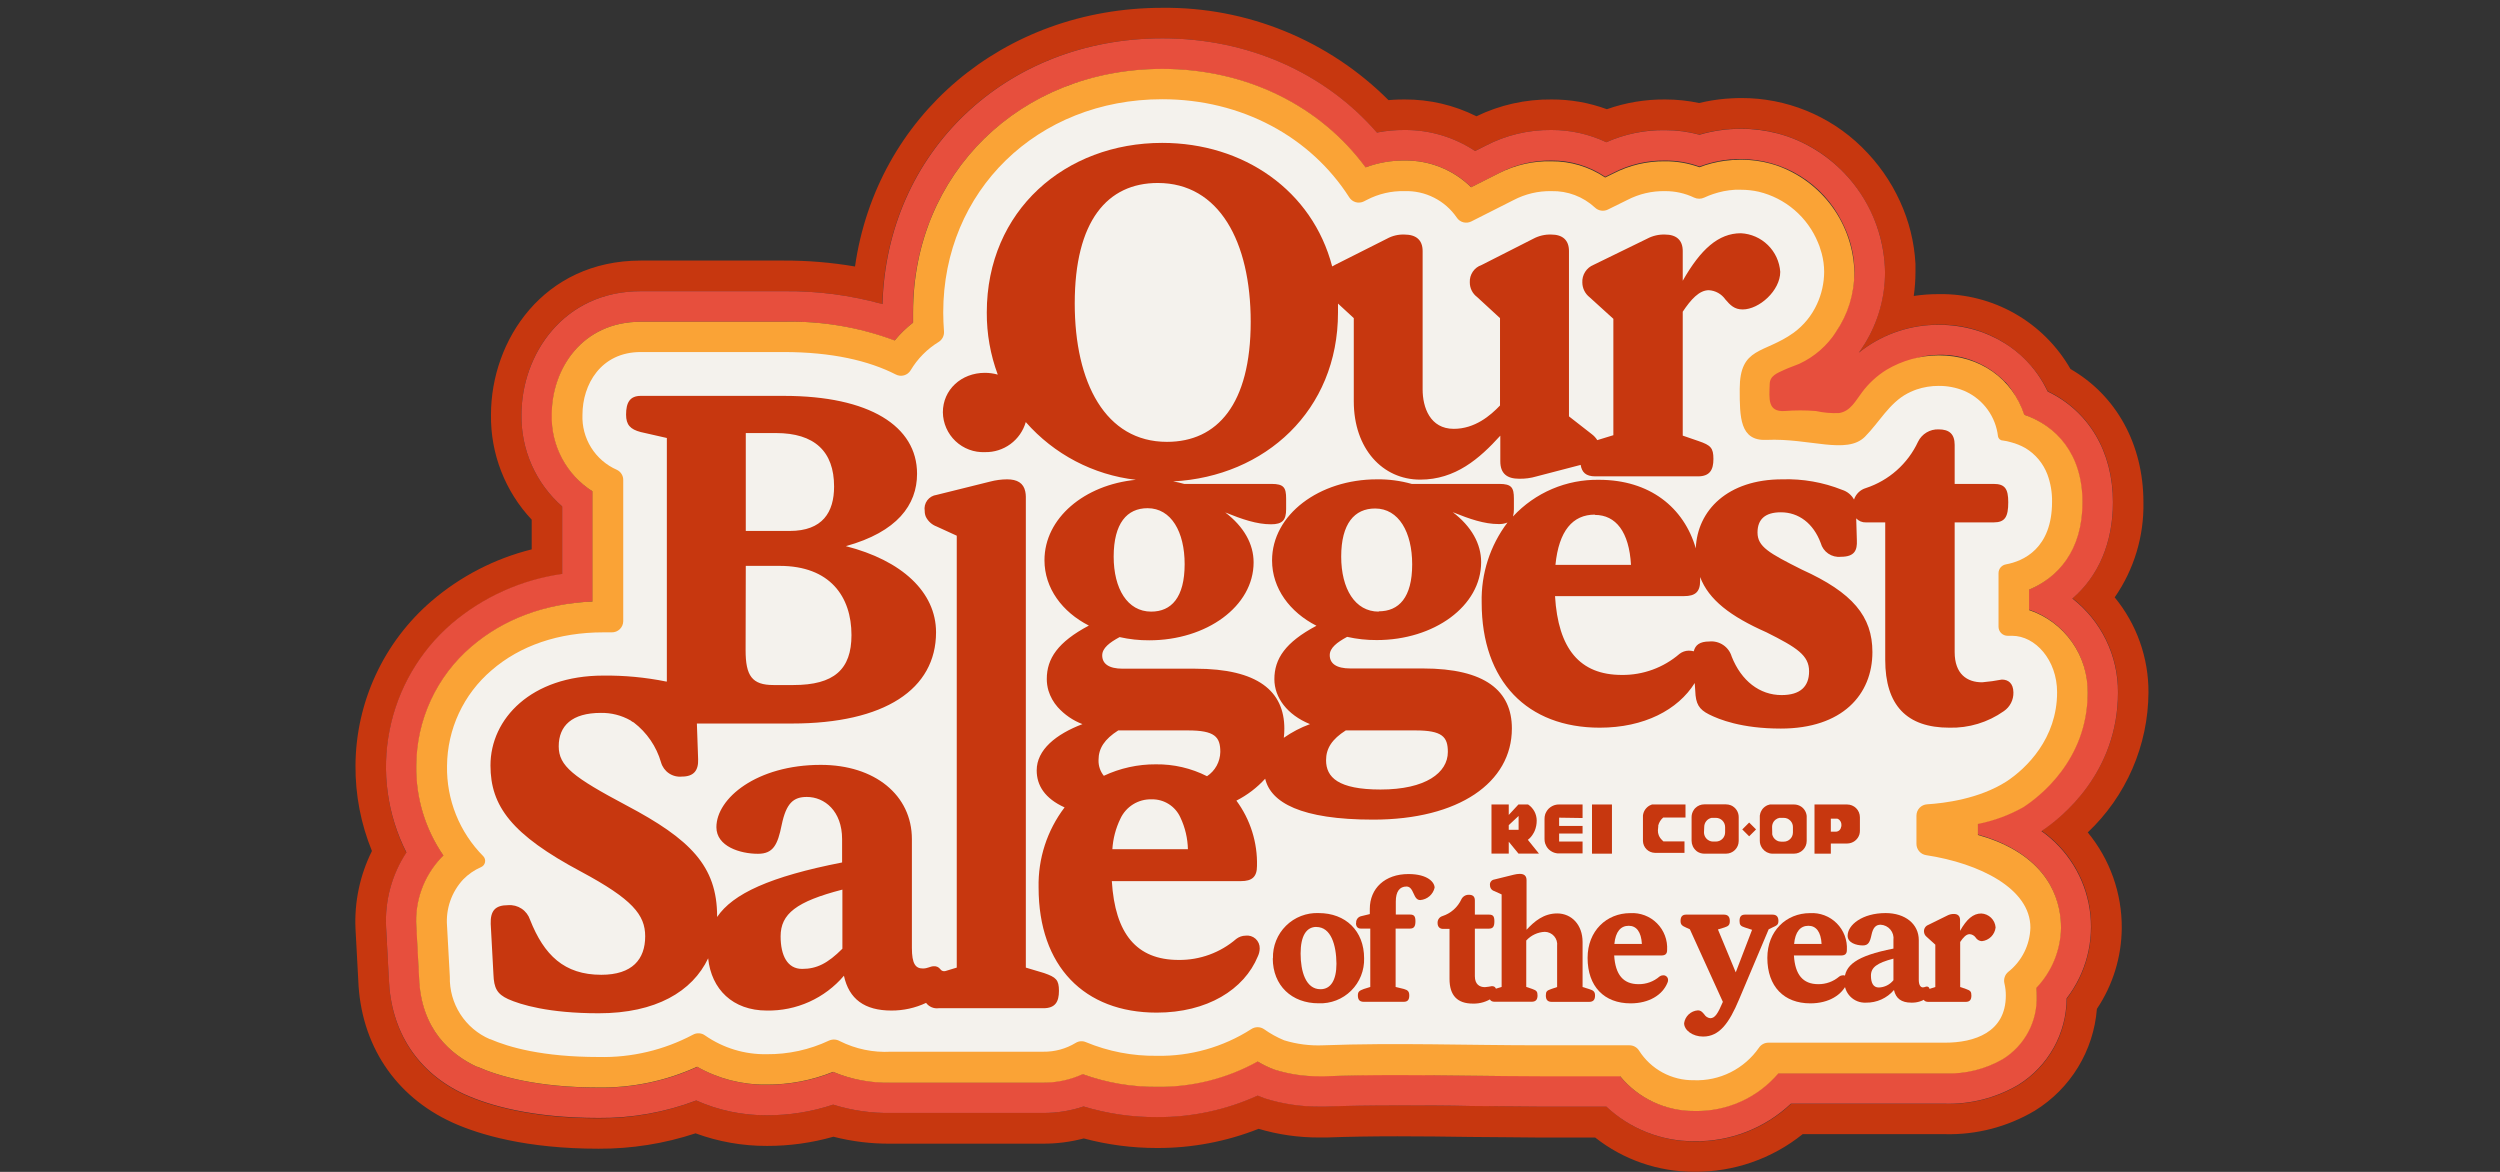 <?xml version="1.0" encoding="UTF-8" standalone="no"?>
<svg xmlns="http://www.w3.org/2000/svg" fill="none" height="300" viewBox="0 0 640 300" width="640">
  
  <rect x="0" y="0" width="640" height="300" fill="#333333" stroke="none"/>
  
  <g clip-path="url(#clip0_9590_203890)">
    
    <path d="M512.368 223.619C506.496 220.181 499.999 217.948 493.256 217.05C492.981 217.01 492.728 216.874 492.545 216.665C492.361 216.456 492.258 216.188 492.253 215.909V208.641C492.256 208.346 492.371 208.062 492.574 207.848C492.777 207.634 493.053 207.504 493.347 207.485C498.148 207.196 507.279 205.964 514.526 201.402C517.746 199.334 528.199 191.458 528.199 177.209C528.199 168.435 522.122 161.014 514.936 161.014H513.781C513.628 161.014 513.481 160.953 513.373 160.845C513.265 160.737 513.204 160.59 513.204 160.436V146.751C513.204 146.621 513.247 146.495 513.327 146.393C513.407 146.291 513.519 146.219 513.644 146.188C516.863 145.632 519.839 144.116 522.183 141.839C525.312 138.691 526.908 134.236 526.908 128.457C526.942 125.863 526.493 123.285 525.586 120.854C524.384 117.686 522.16 115.01 519.266 113.251C517.96 112.464 516.548 111.87 515.073 111.487H514.921C514.294 111.302 513.654 111.165 513.006 111.076C512.656 108.391 511.638 105.837 510.045 103.648C508.453 101.459 506.336 99.704 503.891 98.546L503.617 98.425L503.329 98.303C501.074 97.376 498.656 96.91 496.219 96.934C494.079 96.928 491.954 97.277 489.929 97.969L489.245 98.227H489.169C488.552 98.474 487.949 98.753 487.361 99.063C484.084 100.838 481.408 103.548 479.674 106.849L479.431 107.29C475.192 115.745 461.002 112.977 455.122 110.423C449.683 108.035 446.934 104.34 446.918 99.55C446.918 93.072 453.421 89.909 457.31 88.023C458.262 87.594 459.177 87.085 460.045 86.503C462.671 84.524 464.803 81.964 466.273 79.022C467.744 76.08 468.514 72.837 468.522 69.548C468.515 67.813 468.29 66.087 467.854 64.408C467.672 63.739 467.459 63.07 467.216 62.401C467.094 62.066 466.973 61.732 466.836 61.397C465.425 57.913 463.2 54.817 460.348 52.37C457.495 49.923 454.099 48.195 450.443 47.331C448.306 46.85 446.11 46.686 443.925 46.845C441.889 46.982 439.878 47.375 437.94 48.016C437.087 48.305 436.25 48.64 435.433 49.019C435.261 49.098 435.075 49.139 434.886 49.139C434.697 49.139 434.51 49.098 434.339 49.019C431.775 47.77 428.956 47.135 426.104 47.164C422.518 47.09 418.969 47.905 415.773 49.536L410.775 51.984C410.561 52.093 410.317 52.131 410.08 52.093C409.842 52.054 409.623 51.942 409.453 51.771C406.099 48.673 401.68 46.99 397.117 47.073C393.469 47.01 389.864 47.868 386.634 49.566L375.802 55.041C375.545 55.179 375.246 55.215 374.965 55.141C374.683 55.068 374.439 54.891 374.282 54.645C372.651 52.231 370.436 50.267 367.844 48.938C365.251 47.609 362.366 46.957 359.454 47.042C355.842 46.995 352.275 47.852 349.078 49.536L348.303 49.931C348.042 50.063 347.742 50.092 347.461 50.014C347.18 49.935 346.938 49.754 346.784 49.506C336.468 33.28 318.024 23.655 297.453 23.655C264.516 23.655 239.721 47.863 239.721 79.918C239.721 81.591 239.721 83.279 239.919 84.921C239.929 85.143 239.879 85.363 239.775 85.558C239.67 85.753 239.515 85.917 239.326 86.031C236.161 87.975 233.513 90.657 231.608 93.848C231.456 94.098 231.215 94.282 230.933 94.361C230.651 94.44 230.349 94.409 230.089 94.273C222.356 90.335 212.42 88.328 200.57 88.328H163.971C161.564 88.249 159.172 88.727 156.979 89.723C154.787 90.72 152.854 92.21 151.33 94.076C148.678 97.494 147.269 101.715 147.335 106.043C147.193 109.347 148.055 112.617 149.807 115.422C151.559 118.226 154.119 120.433 157.149 121.751C157.338 121.845 157.495 121.991 157.603 122.171C157.711 122.352 157.764 122.56 157.757 122.77V158.825C157.758 158.977 157.729 159.128 157.672 159.268C157.614 159.409 157.53 159.538 157.423 159.646C157.313 159.76 157.181 159.848 157.034 159.906C156.887 159.964 156.729 159.989 156.572 159.98H154.46C142.655 159.98 132.37 163.493 124.698 170.138C121.127 173.202 118.221 176.967 116.161 181.199C114.101 185.431 112.93 190.041 112.721 194.745C112.512 199.448 113.268 204.144 114.944 208.543C116.62 212.942 119.18 216.95 122.464 220.319C120.544 221.15 118.805 222.349 117.344 223.847C115.715 225.61 114.469 227.692 113.685 229.961C112.9 232.23 112.594 234.638 112.787 237.031L113.486 250.002C113.774 258.32 117.557 264.22 124.758 267.52H124.895C129.757 269.679 138.569 272.264 153.336 272.264C162.024 272.45 170.615 270.414 178.297 266.349C178.496 266.24 178.723 266.191 178.949 266.208C179.175 266.224 179.392 266.304 179.573 266.44C184.475 269.848 190.318 271.639 196.285 271.565C202.062 271.615 207.775 270.357 212.997 267.885C213.175 267.811 213.368 267.779 213.561 267.792C213.753 267.805 213.94 267.863 214.106 267.961C217.707 270.014 222.143 271.002 228.068 271.002H267.053C270.307 271.046 273.509 270.171 276.29 268.478C276.445 268.399 276.617 268.358 276.791 268.358C276.965 268.358 277.137 268.399 277.293 268.478C283.259 270.964 289.669 272.206 296.131 272.128C305.033 272.295 313.784 269.813 321.275 264.996C321.474 264.865 321.706 264.795 321.944 264.795C322.181 264.795 322.414 264.865 322.612 264.996C324.346 266.223 326.218 267.243 328.188 268.037C331.629 269.094 335.227 269.552 338.823 269.39C351.417 268.919 364.27 269.086 376.683 269.238C382.41 269.314 388.336 269.39 394.154 269.39C396.236 269.39 411.93 269.39 417.186 269.39C417.377 269.388 417.564 269.435 417.732 269.525C417.899 269.616 418.041 269.747 418.144 269.907C419.804 272.505 422.098 274.636 424.809 276.099C427.52 277.562 430.56 278.31 433.64 278.271C437.177 278.392 440.687 277.619 443.846 276.025C447.006 274.43 449.713 272.065 451.719 269.147C451.832 268.992 451.981 268.867 452.153 268.782C452.325 268.697 452.515 268.656 452.707 268.66H497.814C501.83 268.794 505.808 267.844 509.33 265.908C511.195 264.753 512.717 263.118 513.735 261.173C514.753 259.229 515.231 257.046 515.118 254.853C515.127 253.666 514.995 252.481 514.723 251.325C514.669 251.108 514.677 250.88 514.747 250.667C514.817 250.455 514.946 250.266 515.118 250.124C517.021 248.594 518.566 246.667 519.645 244.476C520.724 242.285 521.31 239.884 521.362 237.442C521.408 232.089 518.293 227.345 512.368 223.619Z" fill="#F4F2ED"/>
    
    <path d="M550.007 177.255C550.05 168.383 546.992 159.776 541.363 152.924C546.313 145.792 548.886 137.277 548.716 128.594C548.716 113.783 541.788 101.223 530.044 94.471C526.648 88.546 521.725 83.641 515.79 80.269C509.855 76.896 503.125 75.178 496.301 75.296C494.165 75.291 492.032 75.448 489.92 75.767C490.213 73.722 490.36 71.659 490.361 69.593C490.361 68.909 490.361 68.225 490.361 67.54C490.063 62.005 488.718 56.576 486.396 51.543C486.107 50.904 485.803 50.281 485.484 49.658C484.846 48.411 484.147 47.179 483.387 45.993C481.872 43.601 480.138 41.356 478.207 39.287C477.675 38.709 477.128 38.161 476.581 37.614C468.338 29.556 457.262 25.062 445.74 25.099C444.829 25.099 443.917 25.13 443.005 25.191L441.653 25.282C439.406 25.478 437.176 25.844 434.984 26.377C432.122 25.765 429.204 25.46 426.278 25.464C421.198 25.42 416.149 26.264 411.359 27.958C406.831 26.289 402.04 25.445 397.215 25.464C390.552 25.39 383.963 26.863 377.966 29.768C372.257 26.903 365.953 25.429 359.567 25.464C358.838 25.464 357.38 25.464 355.45 25.631C347.858 18.035 338.828 12.033 328.889 7.975C318.949 3.917 308.3 1.886 297.566 2.001C256.728 2.001 224.353 29.874 218.884 68.225C212.862 67.193 206.762 66.684 200.652 66.704H164.038C139.122 66.719 125.692 87.081 125.692 106.165C125.551 116.135 129.288 125.771 136.114 133.034V140.638C126.66 142.996 117.885 147.525 110.484 153.867C104.412 159.078 99.529 165.535 96.169 172.8C92.808 180.065 91.048 187.968 91.007 195.974C90.949 203.475 92.38 210.912 95.216 217.856C92.147 224.02 90.698 230.865 91.007 237.746L91.721 251.021C92.359 267.398 101.11 280.628 115.756 287.334L115.984 287.44C122.775 290.481 134.747 294.07 153.236 294.07C161.669 294.107 170.053 292.777 178.061 290.132C183.9 292.278 190.072 293.369 196.292 293.355C202.061 293.372 207.804 292.579 213.353 290.999C218.172 292.233 223.132 292.832 228.106 292.778H267.09C270.587 292.782 274.07 292.332 277.451 291.439C283.547 293.067 289.829 293.89 296.138 293.888C305.061 293.926 313.91 292.259 322.209 288.976C327.219 290.463 332.419 291.211 337.644 291.196H339.665C345.043 290.999 350.968 290.892 357.744 290.892C363.958 290.892 370.324 290.968 376.568 291.059C382.311 291.059 388.236 291.196 394.161 291.211H408.366C415.584 296.899 424.506 299.985 433.692 299.97C443.787 300.07 453.606 296.669 461.48 290.345H497.942C506.011 290.543 513.972 288.461 520.913 284.338C525.424 281.552 529.215 277.739 531.976 273.21C534.737 268.681 536.392 263.564 536.805 258.274C540.898 252.162 543.111 244.982 543.17 237.624C543.235 228.679 540.153 219.996 534.465 213.096C539.344 208.485 543.236 202.931 545.908 196.77C548.579 190.61 549.974 183.97 550.007 177.255ZM535.346 237.624C535.274 244.143 533.088 250.461 529.117 255.628C529.098 260.061 527.954 264.417 525.794 268.286C523.634 272.156 520.527 275.414 516.766 277.754C511.058 281.103 504.525 282.779 497.912 282.589H458.532C451.82 288.91 442.907 292.358 433.692 292.2C425.334 292.199 417.293 288.994 411.222 283.243H394.176C388.312 283.243 382.387 283.167 376.659 283.091C370.4 283.015 364.019 282.939 357.744 282.939C350.862 282.939 344.846 283.03 339.376 283.243H337.644C332.945 283.263 328.272 282.555 323.789 281.145C323.227 280.947 322.604 280.704 321.966 280.43C313.859 284.122 305.045 286.001 296.138 285.935C289.789 285.983 283.47 285.076 277.39 283.243C274.066 284.359 270.581 284.919 267.075 284.901H228.09C223.076 284.989 218.079 284.27 213.293 282.772C207.806 284.599 202.059 285.518 196.277 285.494C190.071 285.533 183.929 284.247 178.258 281.723C170.284 284.785 161.808 286.332 153.267 286.285C136.144 286.285 125.282 283.061 119.189 280.339L118.992 280.263C106.959 274.728 100.062 264.25 99.561 250.702L98.847 237.533C98.478 230.734 100.299 223.997 104.042 218.312C99.166 208.663 97.653 197.659 99.745 187.05C101.838 176.441 107.415 166.838 115.589 159.767C123.635 152.913 133.461 148.489 143.923 147.009V129.658C140.586 126.734 137.926 123.118 136.126 119.061C134.326 115.004 133.43 110.603 133.501 106.165C133.501 90.837 144.136 74.55 164.038 74.55H200.607C209.142 74.448 217.649 75.559 225.872 77.85C226.966 38.907 257.397 9.817 297.521 9.817C319.337 9.817 339.057 18.545 352.442 33.934C354.775 33.482 357.146 33.263 359.522 33.28C365.955 33.227 372.257 35.102 377.616 38.663L380.29 37.31C385.49 34.6 391.277 33.216 397.139 33.28C402.008 33.258 406.821 34.329 411.222 36.413C415.935 34.294 421.051 33.225 426.218 33.28C429.189 33.275 432.147 33.669 435.014 34.451C435.439 34.314 435.88 34.208 436.321 34.086C439.38 33.311 442.524 32.923 445.679 32.931C453.222 32.902 460.585 35.236 466.736 39.606C468.274 40.707 469.726 41.922 471.081 43.24C471.552 43.681 471.993 44.138 472.434 44.609C473.629 45.901 474.736 47.273 475.746 48.715C477.089 50.629 478.248 52.665 479.209 54.797C481.369 59.454 482.503 64.52 482.537 69.654C482.539 71.915 482.325 74.17 481.899 76.39C481.777 77.029 481.625 77.653 481.473 78.291C481.2 79.356 480.881 80.405 480.516 81.424C480.319 82.002 480.091 82.579 479.863 83.157C478.8 85.687 477.449 88.085 475.837 90.304C481.629 85.623 488.856 83.083 496.301 83.112C501.193 83.017 506.036 84.1 510.422 86.27C514.809 88.44 518.61 91.633 521.506 95.581C522.546 97.018 523.456 98.544 524.225 100.143C534.739 105.207 540.937 115.547 540.937 128.503C540.937 138.843 537.245 147.435 530.561 153.152C534.215 155.994 537.168 159.639 539.191 163.805C541.215 167.971 542.254 172.547 542.229 177.179C542.229 197.677 527.963 209.112 522.676 212.686C526.661 215.492 529.899 219.232 532.107 223.579C534.316 227.926 535.428 232.748 535.346 237.624Z" fill="#C7370F"/>
    
    <path d="M522.644 212.76C527.931 209.233 542.197 197.752 542.197 177.253C542.222 172.621 541.183 168.046 539.159 163.88C537.136 159.714 534.183 156.069 530.529 153.227C537.213 147.51 540.905 138.918 540.905 128.578C540.905 115.622 534.737 105.282 524.193 100.218C522.687 97.008 520.607 94.102 518.055 91.641C517.767 91.352 517.463 91.079 517.159 90.805C516.855 90.531 516.308 90.075 515.868 89.725C515.427 89.376 515.002 89.072 514.561 88.752C514.121 88.433 513.786 88.22 513.391 87.977C512.996 87.733 512.282 87.308 511.72 86.988C511.401 86.821 511.067 86.638 510.733 86.486C509.745 85.986 508.73 85.539 507.694 85.148L506.965 84.89C506.494 84.722 506.023 84.586 505.552 84.449C502.555 83.582 499.45 83.146 496.33 83.156C489.36 83.113 482.561 85.321 476.944 89.452C476.58 89.71 476.215 89.999 475.865 90.288C476.397 89.543 476.914 88.767 477.385 88.007C480.791 82.488 482.586 76.125 482.565 69.638C482.442 62.487 480.28 55.521 476.334 49.559C472.389 43.598 466.823 38.888 460.293 35.986C458.591 35.242 456.833 34.632 455.036 34.161C451.991 33.367 448.855 32.968 445.708 32.975C442.109 32.969 438.527 33.481 435.073 34.496C432.207 33.713 429.248 33.319 426.277 33.325C421.094 33.246 415.956 34.3 411.221 36.412C406.824 34.33 402.017 33.259 397.152 33.279C391.29 33.215 385.503 34.599 380.304 37.309L377.63 38.662C372.279 35.107 365.988 33.232 359.566 33.279C357.19 33.262 354.819 33.481 352.486 33.933C339.101 18.544 319.381 9.816 297.565 9.816C257.441 9.816 227.01 38.906 225.916 77.849C217.688 75.557 209.176 74.446 200.636 74.549H164.037C144.195 74.549 133.499 90.835 133.499 106.163C133.429 110.602 134.324 115.003 136.124 119.06C137.924 123.117 140.585 126.733 143.921 129.657V146.917C133.46 148.396 123.633 152.821 115.587 159.675C107.404 166.739 101.82 176.343 99.728 186.954C97.635 197.566 99.153 208.573 104.041 218.22C100.298 223.904 98.476 230.642 98.845 237.44L99.544 250.609C100.06 264.158 106.958 274.635 118.99 280.17L119.188 280.246C125.265 282.968 136.143 286.192 153.265 286.192C161.796 286.271 170.267 284.754 178.242 281.721C183.917 284.25 190.064 285.54 196.275 285.508C202.057 285.533 207.805 284.613 213.291 282.786C218.078 284.284 223.074 285.003 228.089 284.915H267.073C270.579 284.933 274.065 284.373 277.389 283.257C283.466 285.1 289.786 286.018 296.137 285.979C305.043 286.046 313.857 284.167 321.964 280.475C322.602 280.748 323.225 280.992 323.787 281.189C328.27 282.599 332.944 283.307 337.643 283.288H339.375C344.844 283.075 350.86 282.984 357.743 282.984C364.017 282.984 370.398 282.984 376.658 283.136C382.385 283.136 388.31 283.288 394.175 283.288H411.221C417.29 288.991 425.305 292.161 433.63 292.153C442.845 292.311 451.757 288.863 458.47 282.543H497.849C504.463 282.732 510.996 281.057 516.703 277.707C520.465 275.367 523.571 272.109 525.732 268.24C527.892 264.37 529.036 260.015 529.055 255.582C531.523 252.376 533.318 248.703 534.332 244.785C535.345 240.866 535.555 236.783 534.951 232.781C534.346 228.779 532.939 224.941 530.813 221.498C528.688 218.054 525.888 215.077 522.583 212.745L522.644 212.76ZM521.216 252.829C521.276 253.488 521.307 254.157 521.307 254.837C521.42 258.065 520.679 261.266 519.158 264.116C517.638 266.965 515.391 269.361 512.647 271.062C508.173 273.638 503.068 274.908 497.91 274.727H455.158C452.519 277.826 449.223 280.297 445.509 281.959C441.795 283.622 437.758 284.434 433.691 284.337C430.062 284.364 426.474 283.581 423.186 282.045C419.898 280.509 416.994 278.258 414.685 275.456H394.19C388.325 275.456 382.385 275.456 376.642 275.304C370.444 275.304 364.032 275.152 357.743 275.152C350.754 275.152 344.647 275.244 339.086 275.456H337.567C333.714 275.478 329.881 274.903 326.203 273.753C324.696 273.2 323.246 272.503 321.873 271.67C313.977 276.051 305.072 278.285 296.045 278.148C289.583 278.204 283.163 277.107 277.085 274.909C273.917 276.365 270.468 277.107 266.982 277.084H228.089C223.039 277.246 218.012 276.339 213.337 274.422C207.916 276.609 202.12 277.714 196.275 277.677C190.06 277.763 183.935 276.188 178.53 273.115C170.606 276.737 161.976 278.549 153.265 278.422C137.51 278.422 127.757 275.548 122.363 273.145H122.196C115.663 270.104 107.839 263.778 107.353 250.335L106.654 237.243C106.443 234.036 106.894 230.821 107.978 227.797C109.063 224.772 110.759 222.004 112.959 219.664L113.582 219.041C108.921 212.275 106.493 204.219 106.639 196.003C106.661 190.219 107.93 184.508 110.357 179.26C112.785 174.012 116.315 169.349 120.707 165.59C128.896 158.55 139.576 154.55 151.746 153.988V125.795C148.457 123.707 145.767 120.8 143.937 117.359C142.108 113.918 141.202 110.06 141.308 106.163C141.308 94.333 149.117 82.365 164.097 82.365H200.605C210.292 82.14 219.933 83.782 229 87.201C230.393 85.507 231.973 83.977 233.71 82.639C233.71 81.772 233.71 80.89 233.71 80.024C233.71 44.441 261.163 17.677 297.519 17.677C318.865 17.677 337.825 26.984 349.554 42.89C352.752 41.677 356.146 41.069 359.566 41.095C362.723 41.046 365.859 41.626 368.791 42.8C371.722 43.975 374.391 45.722 376.642 47.938L383.874 44.273C387.969 42.131 392.532 41.039 397.152 41.095C402.059 41.055 406.863 42.502 410.932 45.247L413.044 44.213C417.114 42.111 421.637 41.041 426.216 41.095C429.23 41.07 432.225 41.585 435.058 42.616C437.592 41.658 440.245 41.049 442.943 40.806C443.399 40.806 443.839 40.806 444.295 40.715H445.678C451.039 40.725 456.292 42.224 460.852 45.046C465.412 47.868 469.1 51.901 471.505 56.697C471.718 57.113 471.915 57.523 472.098 57.929C472.478 58.75 472.827 59.586 473.131 60.438C474.179 63.366 474.723 66.451 474.741 69.562C474.634 74.969 473.013 80.237 470.062 84.768C468.391 87.216 463.727 86.851 461.281 88.722C460.095 89.55 458.834 90.263 457.513 90.851C453.107 92.995 447.926 97.587 447.941 99.792C447.941 100.796 447.941 103.107 452.499 105.114C454.657 106.057 463.651 109.874 467.51 109.874C469.5 109.874 475.015 108.019 476.048 105.981L476.2 105.662L476.382 105.342C480.849 97.192 487.017 90.835 496.315 90.835C499.481 90.762 502.628 91.344 505.559 92.545C508.489 93.746 511.14 95.54 513.346 97.815C513.346 97.815 513.346 97.815 513.422 97.815C514.424 98.974 515.304 100.233 516.05 101.571L516.475 102.331C516.718 102.757 516.931 103.198 517.144 103.654C517.523 104.476 517.852 105.318 518.131 106.179C526.229 108.961 533.035 116.276 533.035 128.578C533.035 140.88 526.685 147.905 519.377 150.946V156.056C523.8 157.54 527.637 160.393 530.333 164.204C533.029 168.015 534.443 172.585 534.372 177.253C534.372 194.589 521.732 204.062 517.858 206.556C514.248 208.579 510.341 210.016 506.281 210.814C506.281 212 506.281 212.441 506.281 213.627C507.826 214.054 509.347 214.561 510.839 215.148C525.485 221.033 527.551 231.647 527.551 237.456C527.447 243.196 525.185 248.685 521.216 252.829Z" fill="#E74F3D"/>
    
    <path d="M470.845 105.739C468.836 105.832 466.823 105.658 464.859 105.222C462.2 105.009 459.528 105.009 456.868 105.222C452.447 105.495 452.933 102.044 453.039 98.424C453.039 96.159 454.954 95.535 456.792 94.668C458.023 94.091 459.344 93.68 460.59 93.148C464.455 91.364 467.733 88.516 470.04 84.936C473.088 80.452 474.718 75.154 474.719 69.73C474.581 63.68 472.6 57.816 469.04 52.925C465.48 48.033 460.513 44.346 454.802 42.358C454.331 42.191 453.86 42.054 453.374 41.917C450.864 41.227 448.273 40.879 445.671 40.883C444.304 40.882 442.939 40.974 441.584 41.157C439.35 41.458 437.158 42.014 435.051 42.815C432.218 41.784 429.224 41.269 426.209 41.294C421.63 41.24 417.107 42.31 413.037 44.411L410.925 45.445C406.856 42.701 402.052 41.254 397.146 41.294C392.542 41.177 387.98 42.201 383.867 44.274L376.605 47.939C374.358 45.726 371.694 43.982 368.768 42.807C365.841 41.633 362.712 41.051 359.559 41.096C356.158 41.061 352.779 41.654 349.593 42.845C337.864 26.939 318.904 17.633 297.558 17.633C261.096 17.633 233.749 44.457 233.749 79.979C233.749 80.846 233.749 81.728 233.749 82.595C232.012 83.932 230.432 85.463 229.039 87.156C219.954 83.747 210.298 82.121 200.599 82.367H164.03C149.111 82.367 141.241 94.334 141.241 106.165C141.134 110.059 142.04 113.915 143.87 117.353C145.699 120.792 148.39 123.696 151.678 125.781V153.989C139.524 154.49 128.889 158.475 120.64 165.561C116.248 169.32 112.718 173.982 110.29 179.231C107.862 184.479 106.594 190.19 106.571 195.974C106.426 204.19 108.854 212.246 113.514 219.011L112.891 219.635C110.691 221.975 108.996 224.743 107.911 227.767C106.826 230.792 106.375 234.007 106.587 237.213L107.285 250.306C107.772 263.718 115.596 270.074 122.129 273.116H122.296C127.689 275.518 137.488 278.392 153.198 278.392C161.908 278.52 170.538 276.707 178.463 273.085C183.867 276.159 189.993 277.733 196.208 277.647C202.052 277.685 207.848 276.579 213.269 274.393C217.955 276.355 223.004 277.298 228.082 277.161H267.066C270.552 277.184 274.001 276.442 277.169 274.986C283.247 277.184 289.668 278.281 296.13 278.225C305.157 278.362 314.062 276.128 321.957 271.747C323.33 272.58 324.78 273.278 326.287 273.83C329.965 274.98 333.798 275.555 337.651 275.533H339.171C344.731 275.321 350.839 275.229 357.827 275.229C364.117 275.229 370.528 275.305 376.727 275.381C382.47 275.457 388.41 275.518 394.274 275.533H414.769C417.078 278.335 419.982 280.586 423.27 282.122C426.558 283.658 430.147 284.441 433.775 284.414C437.842 284.511 441.88 283.699 445.594 282.036C449.307 280.374 452.604 277.903 455.242 274.804H497.994C503.152 274.985 508.258 273.715 512.731 271.139C515.476 269.438 517.722 267.042 519.243 264.193C520.764 261.343 521.505 258.142 521.391 254.914C521.391 254.224 521.361 253.555 521.3 252.906C525.253 248.772 527.509 243.3 527.62 237.578C527.62 231.769 525.6 221.155 510.908 215.271C509.417 214.684 507.895 214.176 506.35 213.75C506.35 212.564 506.35 212.123 506.35 210.937C510.41 210.138 514.317 208.701 517.927 206.679C521.801 204.185 534.442 194.711 534.442 177.376C534.513 172.707 533.098 168.137 530.402 164.327C527.707 160.516 523.87 157.662 519.446 156.178V150.947C526.739 147.906 533.12 141.048 533.12 128.579C533.12 116.11 526.314 108.962 518.216 106.18C515.177 96.965 506.913 90.973 496.323 90.973C491.606 90.99 486.979 92.271 482.923 94.684C480.494 96.195 478.371 98.15 476.664 100.447C475.023 102.591 473.777 105.237 470.845 105.739ZM514.129 248.785C513.703 249.131 513.383 249.589 513.206 250.109C513.029 250.628 513.001 251.186 513.126 251.72C513.374 252.746 513.496 253.798 513.491 254.853C513.491 264.311 505.424 266.927 497.903 266.927H452.751C452.274 266.919 451.804 267.028 451.38 267.246C450.956 267.463 450.592 267.782 450.32 268.174C448.464 270.864 445.959 273.041 443.037 274.504C440.116 275.966 436.872 276.665 433.608 276.537C430.817 276.574 428.062 275.894 425.608 274.563C423.153 273.232 421.079 271.294 419.585 268.934C419.324 268.522 418.962 268.184 418.534 267.95C418.107 267.716 417.627 267.594 417.139 267.596H394.198C375.724 267.596 357.25 266.911 338.791 267.596C335.395 267.749 331.998 267.317 328.748 266.318C326.923 265.566 325.19 264.607 323.583 263.46C323.1 263.135 322.531 262.962 321.95 262.962C321.368 262.962 320.8 263.135 320.317 263.46C313.105 268.076 304.689 270.452 296.13 270.287C289.909 270.366 283.737 269.176 277.99 266.79C277.574 266.608 277.121 266.53 276.669 266.562C276.216 266.593 275.778 266.734 275.392 266.972C272.885 268.497 269.999 269.283 267.066 269.238H228.082C223.549 269.492 219.029 268.554 214.971 266.516C214.559 266.283 214.099 266.149 213.627 266.126C213.155 266.102 212.684 266.189 212.251 266.379C207.255 268.736 201.791 269.931 196.269 269.877C190.645 269.973 185.134 268.298 180.514 265.087C180.067 264.755 179.533 264.56 178.978 264.525C178.423 264.49 177.869 264.617 177.384 264.889C169.962 268.824 161.655 270.788 153.258 270.591C138.886 270.591 130.241 268.082 125.517 266.029H125.41C122.3 264.694 119.66 262.456 117.833 259.604C116.005 256.753 115.072 253.419 115.155 250.032L114.441 237.016C114.272 234.858 114.552 232.688 115.263 230.644C115.974 228.6 117.101 226.725 118.574 225.139C119.876 223.806 121.423 222.737 123.131 221.992C123.391 221.884 123.621 221.715 123.801 221.498C123.981 221.282 124.106 221.025 124.164 220.749C124.223 220.473 124.213 220.188 124.136 219.917C124.059 219.646 123.918 219.398 123.724 219.194C120.704 216.157 118.327 212.542 116.732 208.566C115.137 204.59 114.358 200.333 114.441 196.05C114.475 191.398 115.509 186.808 117.472 182.591C119.436 178.375 122.283 174.63 125.82 171.613C133.158 165.241 143.064 161.881 154.428 161.881H156.601C156.985 161.889 157.367 161.82 157.724 161.679C158.081 161.537 158.407 161.325 158.681 161.056C158.956 160.787 159.174 160.466 159.323 160.111C159.472 159.757 159.548 159.376 159.548 158.992V122.876C159.554 122.333 159.404 121.799 159.116 121.338C158.827 120.877 158.413 120.509 157.922 120.276C155.204 119.087 152.908 117.103 151.336 114.585C149.763 112.066 148.988 109.131 149.111 106.165C149.111 98.47 153.79 90.122 164.03 90.122H200.599C212.965 90.122 222.37 92.327 229.328 95.87C229.979 96.21 230.735 96.288 231.442 96.087C232.148 95.886 232.751 95.422 233.126 94.79C234.885 91.843 237.329 89.365 240.251 87.567C240.715 87.288 241.092 86.886 241.341 86.406C241.591 85.925 241.702 85.385 241.664 84.845C241.543 83.233 241.467 81.606 241.467 79.979C241.467 48.867 265.562 25.403 297.528 25.403C317.871 25.403 335.509 35.044 345.4 50.509C345.781 51.121 346.378 51.569 347.072 51.763C347.767 51.957 348.509 51.884 349.152 51.558L349.927 51.163C352.898 49.616 356.211 48.847 359.559 48.928C362.176 48.842 364.772 49.417 367.108 50.6C369.445 51.782 371.446 53.534 372.929 55.694C373.316 56.288 373.908 56.718 374.591 56.903C375.275 57.088 376.002 57.015 376.636 56.698L387.468 51.224C390.459 49.653 393.799 48.863 397.176 48.928C401.294 48.83 405.288 50.34 408.312 53.14C408.742 53.55 409.286 53.819 409.872 53.911C410.459 54.004 411.059 53.915 411.594 53.657L416.592 51.193C419.569 49.645 422.885 48.866 426.24 48.928C428.819 48.91 431.369 49.477 433.699 50.585C434.103 50.775 434.544 50.873 434.991 50.873C435.437 50.873 435.878 50.775 436.282 50.585C437.039 50.233 437.815 49.923 438.606 49.657C439.483 49.367 440.376 49.129 441.28 48.943C442.228 48.757 443.188 48.635 444.152 48.578C444.653 48.578 445.154 48.578 445.671 48.578C447.204 48.575 448.733 48.743 450.229 49.08C453.613 49.893 456.756 51.501 459.397 53.769C462.039 56.038 464.104 58.902 465.421 62.127L465.786 63.039C465.999 63.663 466.196 64.286 466.363 64.909C466.771 66.443 466.98 68.022 466.986 69.608C466.97 72.456 466.343 75.266 465.148 77.85C463.819 80.765 461.762 83.289 459.177 85.18C451.581 90.639 445.367 88.677 445.367 99.595C445.367 106.742 445.367 112.931 452.219 112.612C463.203 112.11 472.744 116.474 477.424 111.806C481.055 108.157 483.653 103.184 488.286 100.736C488.833 100.447 489.38 100.204 489.927 99.975L490.611 99.717C492.446 99.095 494.371 98.782 496.308 98.789C498.52 98.772 500.714 99.191 502.765 100.021L503.008 100.128L503.282 100.249C505.51 101.3 507.434 102.904 508.869 104.908C510.305 106.912 511.206 109.25 511.486 111.7C511.531 111.989 511.676 112.253 511.895 112.447C512.114 112.642 512.393 112.754 512.686 112.764C513.396 112.85 514.098 112.998 514.782 113.205C516.095 113.544 517.357 114.055 518.535 114.726C521.092 116.277 523.059 118.636 524.126 121.432C524.957 123.679 525.364 126.061 525.326 128.457C525.326 140.379 518.018 143.664 513.491 144.485C512.963 144.581 512.486 144.862 512.144 145.276C511.802 145.691 511.617 146.213 511.622 146.75V160.436C511.622 161.053 511.867 161.645 512.303 162.081C512.739 162.518 513.33 162.763 513.947 162.763H515.086C521.057 162.763 526.617 168.982 526.617 177.224C526.617 189.085 518.748 196.703 513.688 200.034C506.7 204.52 497.767 205.63 493.346 205.903C492.608 205.946 491.914 206.269 491.406 206.805C490.898 207.342 490.614 208.053 490.611 208.793V216.046C490.614 216.742 490.865 217.414 491.319 217.941C491.773 218.468 492.4 218.815 493.087 218.92C506.761 221.003 519.811 227.496 519.781 237.472C519.724 239.657 519.189 241.803 518.212 243.758C517.236 245.713 515.842 247.429 514.129 248.785Z" fill="#FAA336"/>
    
    <path d="M512.472 173.97C510.804 174.293 509.12 174.526 507.428 174.669C503.554 174.669 500.394 172.556 500.394 166.929V133.734H510.36C513.292 133.734 514.113 132.319 514.113 128.579C514.113 125.172 513.292 123.88 510.36 123.88H500.394V113.904C500.394 111.091 498.996 109.92 496.292 109.92C495.201 109.878 494.122 110.155 493.186 110.717C492.249 111.278 491.497 112.101 491.02 113.083C489.722 115.869 487.868 118.359 485.571 120.399C483.274 122.439 480.583 123.986 477.665 124.944C476.96 125.152 476.315 125.527 475.786 126.038C475.257 126.549 474.859 127.181 474.627 127.879C473.971 126.692 472.883 125.804 471.588 125.4C466.713 123.456 461.489 122.539 456.244 122.709C442.297 122.709 434.503 130.631 434.123 140.379C431.085 129.902 422.319 122.831 409.359 122.831C405.235 122.757 401.141 123.555 397.346 125.172C393.55 126.788 390.137 129.187 387.33 132.213C387.496 131.599 387.572 130.964 387.558 130.327V127.636C387.558 124.823 386.965 123.88 383.805 123.88H361.396C358.5 123.065 355.502 122.671 352.493 122.709C337.726 122.709 325.648 131.742 325.648 143.466C325.648 150.628 330.206 156.726 337.012 160.193C329.051 164.42 326.24 168.647 326.24 173.878C326.24 178.577 329.522 183.002 335.356 185.375C332.981 186.245 330.729 187.421 328.656 188.872C328.748 188.1 328.794 187.323 328.793 186.545C328.793 176.935 322.002 171.187 306.004 171.187H287.438C283.807 171.187 282.167 169.894 282.167 167.781C282.167 165.91 284.035 164.496 286.618 163.097C289.111 163.66 291.659 163.935 294.214 163.918C308.86 163.918 320.923 155.235 320.923 143.967C320.923 139.284 318.462 134.844 313.661 131.179C317.991 132.943 321.743 134.22 325.374 134.22C328.307 134.22 329.249 133.156 329.249 130.343V127.636C329.249 124.823 328.656 123.88 325.496 123.88H303.148C302.219 123.613 301.275 123.4 300.322 123.241C323.855 121.994 342.527 105.085 342.527 80.04C342.527 79.249 342.527 78.519 342.527 77.713L346.568 81.439V102.728C346.568 114.893 353.952 122.785 363.569 122.785C372.593 122.785 378.761 117.402 384.079 111.532V118.101C384.079 121.264 385.841 122.557 388.88 122.557C390.385 122.592 391.887 122.392 393.331 121.964L404.65 119.014C404.953 120.884 405.956 121.949 408.402 121.949H434.655C437.694 121.949 438.636 120.322 438.636 117.493C438.636 114.665 437.937 113.98 434.883 112.931L430.781 111.517V79.796C432.893 76.633 435.005 74.292 437.466 74.292C438.298 74.34 439.109 74.576 439.837 74.982C440.566 75.387 441.194 75.952 441.674 76.633C442.965 78.154 444.029 79.219 446.126 79.219C450.349 79.219 455.742 74.398 455.742 69.593C455.56 66.998 454.435 64.56 452.579 62.739C450.723 60.918 448.265 59.84 445.67 59.709C439.927 59.709 435.354 63.815 430.781 71.874V64.271C430.781 61.458 429.14 60.043 426.223 60.043C424.637 59.995 423.066 60.362 421.665 61.108L407.992 67.783C407.09 68.142 406.323 68.775 405.799 69.594C405.276 70.412 405.022 71.375 405.075 72.345C405.086 73.071 405.259 73.786 405.583 74.436C405.906 75.086 406.371 75.655 406.944 76.101L413.021 81.621V111.411L408.904 112.673C408.534 112.085 408.061 111.569 407.506 111.152L401.657 106.59V64.271C401.657 61.458 400.016 60.043 397.099 60.043C395.513 59.995 393.942 60.362 392.541 61.108L379.308 67.829C378.385 68.137 377.588 68.739 377.039 69.544C376.49 70.349 376.22 71.311 376.27 72.284C376.264 73.013 376.431 73.734 376.756 74.386C377.08 75.039 377.554 75.606 378.138 76.04L384.003 81.439V103.807C381.542 106.392 377.561 109.783 372.168 109.783C366.091 109.783 364.192 104.279 364.192 99.702V64.271C364.192 61.458 362.551 60.043 359.512 60.043C357.96 59.989 356.421 60.357 355.061 61.108L341.813 67.783C341.545 67.906 341.286 68.049 341.038 68.209C335.964 48.775 318.386 36.58 297.511 36.58C272.778 36.58 252.617 53.824 252.617 79.994C252.587 85.422 253.539 90.811 255.428 95.9C254.36 95.599 253.255 95.445 252.146 95.444C246.069 95.444 241.374 99.793 241.374 105.541C241.391 106.925 241.686 108.292 242.241 109.56C242.795 110.828 243.599 111.972 244.603 112.924C245.608 113.875 246.793 114.615 248.089 115.1C249.384 115.584 250.764 115.804 252.146 115.744C254.492 115.796 256.79 115.069 258.68 113.678C260.571 112.286 261.949 110.307 262.598 108.05C269.837 116.303 279.881 121.571 290.781 122.831C277.624 124.108 267.384 132.624 267.384 143.42C267.384 150.582 271.942 156.68 278.748 160.147C270.787 164.374 267.977 168.602 267.977 173.833C267.978 174.836 268.121 175.835 268.402 176.798C268.883 178.36 269.691 179.801 270.772 181.025C272.508 182.96 274.68 184.451 277.107 185.375C270.316 187.96 265.394 191.944 265.394 197.22C265.394 201.052 267.46 204.398 272.534 206.694C268.059 212.58 265.712 219.812 265.88 227.207C265.88 247.386 277.594 259.232 296.113 259.232C309.012 259.232 318.507 253.362 322.017 244.801C322.312 244.178 322.473 243.499 322.488 242.809C322.5 242.344 322.412 241.881 322.229 241.453C322.046 241.025 321.773 240.642 321.428 240.33C321.083 240.018 320.674 239.784 320.23 239.645C319.787 239.506 319.318 239.465 318.857 239.525C318.006 239.546 317.182 239.833 316.502 240.346C312.401 243.886 307.15 245.805 301.735 245.744C290.963 245.744 285.448 239.053 284.628 225.565H317.687C320.498 225.565 321.789 224.501 321.789 221.687C321.943 215.679 320.088 209.792 316.517 204.96C319.293 203.553 321.79 201.651 323.886 199.349C325.314 205.432 333.001 209.826 351.536 209.826C373.444 209.826 387.041 200.338 387.041 186.485C387.041 176.874 380.25 171.126 364.252 171.126H345.687C342.056 171.126 340.415 169.834 340.415 167.72C340.415 165.85 342.284 164.435 344.867 163.036C347.359 163.599 349.908 163.874 352.463 163.857C367.109 163.857 379.172 155.175 379.172 143.907C379.172 139.223 376.71 134.783 371.91 131.118C376.255 132.882 379.992 134.159 383.638 134.159C384.417 134.19 385.194 134.055 385.917 133.764C381.46 139.651 379.13 146.878 379.308 154.262C379.308 174.441 391.037 186.287 409.542 186.287C420.875 186.287 429.566 181.725 433.85 174.852L433.987 176.905C434.108 180.189 434.929 181.588 437.496 182.881C440.064 184.173 445.822 186.515 455.894 186.515C471.604 186.515 479.337 177.847 479.337 166.929C479.337 157.805 474.308 151.723 461.288 145.823C452.856 141.595 449.924 139.953 449.924 136.319C449.924 132.912 451.914 131.148 455.894 131.148C460.452 131.148 464.22 133.962 466.104 139.01C466.404 140.114 467.087 141.076 468.031 141.722C468.974 142.368 470.117 142.658 471.254 142.538C474.764 142.538 475.478 140.896 475.356 138.311L475.189 132.7C475.503 133.041 475.886 133.31 476.314 133.488C476.741 133.667 477.203 133.751 477.665 133.734H482.618V168.921C482.618 180.539 488.118 186.287 499.026 186.287C504.009 186.417 508.9 184.934 512.973 182.06C513.753 181.529 514.387 180.811 514.817 179.972C515.247 179.132 515.46 178.198 515.434 177.254C515.404 174.913 514.113 173.97 512.472 173.97ZM275.132 77.683C275.132 56.576 283.458 46.844 296.402 46.844C312.096 46.844 320.179 61.853 320.179 82.382C320.179 103.488 311.625 113.114 298.742 113.114C282.987 113.114 275.132 97.983 275.132 77.683ZM293.774 130.099C299.851 130.099 303.269 136.182 303.269 144.408C303.269 152.97 299.866 156.574 294.701 156.574C288.623 156.574 285.099 150.704 285.099 142.492C285.114 133.962 288.502 130.099 293.774 130.099ZM286.269 186.986H304.09C311.002 186.986 312.4 188.629 312.4 192.506C312.378 193.739 312.056 194.948 311.464 196.029C310.871 197.11 310.024 198.03 308.997 198.711C304.941 196.653 300.447 195.609 295.901 195.669C291.296 195.642 286.744 196.645 282.577 198.604C281.653 197.463 281.173 196.027 281.225 194.559C281.225 191.564 282.759 189.222 286.269 186.986ZM304.105 217.399H284.765C284.933 214.701 285.625 212.062 286.8 209.629C287.499 208.096 288.635 206.803 290.064 205.913C291.494 205.023 293.154 204.576 294.837 204.626C296.38 204.596 297.897 205.019 299.201 205.843C300.505 206.668 301.54 207.857 302.175 209.264C303.388 211.819 304.046 214.602 304.105 217.43V217.399ZM344.517 186.986H362.338C369.251 186.986 370.649 188.629 370.649 192.506C370.649 197.783 365.027 202.117 353.42 202.117C342.527 202.117 339.473 198.954 339.473 194.62C339.473 191.564 341.008 189.222 344.517 186.986ZM352.949 156.574C346.872 156.574 343.347 150.704 343.347 142.492C343.347 134.038 346.75 130.175 352.022 130.175C358.099 130.175 361.518 136.258 361.518 144.484C361.518 152.97 358.115 156.498 352.949 156.498V156.574ZM408.281 131.818C413.659 131.818 417.062 136.151 417.533 144.606H398.193C399.059 135.847 402.644 131.742 408.281 131.742V131.818ZM452.233 161.881C459.966 165.758 463.126 167.75 463.126 171.856C463.126 175.734 460.893 177.939 456.092 177.939C450.471 177.939 445.776 174.304 443.315 168.085C442.957 166.872 442.187 165.823 441.139 165.118C440.09 164.413 438.829 164.096 437.572 164.222C435.156 164.222 433.987 165.12 433.607 166.731C433.18 166.621 432.741 166.564 432.3 166.564C431.453 166.583 430.634 166.87 429.961 167.385C425.858 170.923 420.608 172.842 415.193 172.784C404.407 172.784 398.892 166.093 398.086 152.605H431.13C433.941 152.605 435.232 151.555 435.232 148.727C435.232 148.393 435.232 148.058 435.232 147.723C437.435 153.548 442.981 157.79 452.233 161.881ZM267.293 249.105L262.614 247.706V127.164C262.611 126.725 262.565 126.287 262.477 125.857C262.036 123.652 260.396 122.709 257.813 122.709C256.346 122.721 254.887 122.915 253.468 123.287L244.671 125.476L239.764 126.693C239.291 126.754 238.835 126.91 238.424 127.151C238.013 127.393 237.655 127.715 237.371 128.098C237.087 128.482 236.884 128.918 236.773 129.383C236.662 129.847 236.646 130.328 236.725 130.799C236.719 131.321 236.822 131.84 237.029 132.319C237.6 133.461 238.583 134.341 239.779 134.783L244.929 137.14V247.706L242.028 248.588C241.784 248.656 241.525 248.646 241.288 248.559C241.051 248.471 240.847 248.311 240.706 248.101C240.518 247.847 240.269 247.646 239.982 247.515C239.695 247.385 239.379 247.33 239.065 247.356C238.123 247.356 237.546 247.934 236.254 247.934C234.386 247.934 233.444 246.763 233.444 242.657V214.814C233.444 203.546 223.948 195.806 210.123 195.806C193.715 195.806 183.399 204.367 183.399 211.758C183.399 216.685 189.476 218.57 194.034 218.57C197.908 218.57 199.078 216.335 200.111 211.18C201.281 205.553 203.15 204.018 206.553 204.018C211.111 204.018 215.577 207.652 215.577 214.814V220.79C197.103 224.409 187.608 228.789 183.582 234.75V234.582C183.582 221.672 176.669 214.814 160.382 206.192C146.709 198.923 143.032 196.095 143.032 191.062C143.032 185.785 146.436 182.501 153.819 182.501C156.478 182.454 159.101 183.121 161.415 184.432C161.66 184.647 161.937 184.821 162.236 184.949C165.599 187.518 168.049 191.1 169.224 195.167C169.548 196.314 170.268 197.309 171.255 197.974C172.243 198.64 173.435 198.933 174.618 198.802C177.55 198.802 178.841 197.281 178.72 194.346L178.401 185.222H202.709C226.501 185.222 239.627 176.418 239.627 161.865C239.627 151.555 230.831 143.45 216.534 139.816C229.661 136.182 234.766 129.263 234.766 121.28C234.766 109.114 222.611 101.344 200.658 101.344H164.029C161.218 101.344 160.276 103.108 160.276 106.149C160.276 108.734 161.34 109.905 164.029 110.605L170.713 112.125V174.472H170.531C165.231 173.4 159.833 172.891 154.427 172.951C136.029 172.951 125.561 183.976 125.561 195.943C125.561 206.375 130.954 213.658 148.76 223.147C161.886 230.188 165.168 234.187 165.168 239.692C165.168 245.562 161.886 249.546 153.926 249.546C144.43 249.546 139.265 244.497 135.694 235.464C135.313 234.3 134.551 233.298 133.531 232.619C132.512 231.94 131.294 231.625 130.073 231.724C126.791 231.724 125.515 233.123 125.622 236.529L126.32 249.424C126.442 252.952 127.262 254.472 130.073 255.765C133.233 257.179 140.389 259.399 153.272 259.399C167.888 259.399 177.246 253.834 181.287 245.333C182.108 253.226 187.562 258.7 196.298 258.7C200.044 258.77 203.758 258.007 207.174 256.466C210.589 254.925 213.62 252.645 216.048 249.789C217.34 255.765 221.335 258.7 228.202 258.7C231.269 258.713 234.299 258.043 237.075 256.738C237.441 257.229 237.93 257.615 238.493 257.855C239.056 258.096 239.673 258.183 240.28 258.107H267.111C270.149 258.107 271.091 256.464 271.091 253.651C271.091 250.838 270.347 250.169 267.293 249.105ZM190.92 110.863H198.653C208.497 110.863 213.526 115.547 213.526 124.549C213.526 131.118 210.594 135.923 202.162 135.923H190.92V110.863ZM190.92 144.865H199.579C212.478 144.865 217.978 152.726 217.978 162.58C217.978 171.369 213.526 175.369 203.104 175.369H198.015C192.515 175.369 190.874 173.012 190.874 166.443L190.92 144.865ZM215.653 242.87C211.901 246.626 209.09 248.04 205.337 248.04C201.585 248.04 199.838 244.634 199.838 239.707C199.838 233.959 203.818 230.796 215.653 227.74V242.87ZM325.876 245.318C325.833 243.775 326.107 242.24 326.682 240.807C327.256 239.375 328.119 238.076 329.216 236.991C330.313 235.906 331.62 235.058 333.058 234.5C334.496 233.942 336.033 233.685 337.574 233.746C344.487 233.746 349.212 238.308 349.212 245.318C349.257 246.854 348.985 248.383 348.415 249.81C347.844 251.237 346.987 252.531 345.895 253.613C344.804 254.694 343.502 255.538 342.07 256.094C340.639 256.65 339.108 256.906 337.574 256.845C330.692 256.86 325.83 252.298 325.83 245.333L325.876 245.318ZM337.012 237.289C334.414 237.289 332.956 239.601 332.956 244.117C332.956 248.633 334.247 253.241 338.045 253.241C340.643 253.241 342.132 250.975 342.132 246.702C342.086 241.958 340.765 237.304 336.966 237.304L337.012 237.289ZM347.176 236.301C347.138 235.91 347.242 235.519 347.468 235.198C347.693 234.878 348.026 234.648 348.407 234.552L350.67 234.005V232.682C350.67 227.42 354.544 223.756 360.561 223.756C365.513 223.756 367.261 225.884 367.261 227.253C367.064 228.1 366.603 228.864 365.945 229.432C365.287 230 364.466 230.345 363.599 230.416C362.748 230.416 362.353 229.823 361.882 228.743C361.411 227.664 360.956 226.949 360.059 226.949C358.297 226.949 357.325 228.241 357.325 230.796V234.126H360.986C362.019 234.126 362.353 234.598 362.353 235.845C362.353 237.092 362.019 237.715 360.986 237.715H357.279V252.663L359.406 253.18C360.439 253.469 360.773 253.864 360.773 254.837C360.773 255.811 360.469 256.464 359.36 256.464H349.136C348.011 256.464 347.616 255.871 347.616 254.837C347.616 253.803 348.042 253.606 349.136 253.18L350.792 252.663V237.715H348.361C347.586 237.73 347.13 237.213 347.13 236.316L347.176 236.301Z" fill="#C7370F"/>
    
    <path d="M405.138 209.415V205.948H399.061C398.81 205.943 398.56 205.968 398.316 206.024C398.081 206.07 397.852 206.141 397.633 206.237L397.313 206.389C397.003 206.557 396.716 206.767 396.463 207.013L396.235 207.271C396.08 207.453 395.948 207.652 395.84 207.864C395.719 208.071 395.622 208.29 395.551 208.518C395.447 208.874 395.395 209.243 395.399 209.613V214.814C395.395 215.184 395.447 215.553 395.551 215.908C395.625 216.135 395.722 216.355 395.84 216.562C395.948 216.775 396.08 216.974 396.235 217.155L396.463 217.414C396.716 217.66 397.003 217.87 397.313 218.037L397.633 218.189C397.852 218.285 398.081 218.357 398.316 218.402C398.56 218.458 398.81 218.484 399.061 218.478H405.138V215.437H399.137V213.384H405.138V211.438H399.137V209.324L405.138 209.415Z" fill="#C7370F"/>
    
    <path d="M412.658 205.948H407.553V218.539H412.658V205.948Z" fill="#C7370F"/>
    
    <path d="M381.819 205.948V218.524H386.24V215.483L388.732 218.524H393.973L391.132 214.996C391.73 214.539 392.222 213.958 392.576 213.293C392.617 213.236 392.652 213.175 392.682 213.111L392.88 212.7C393.229 211.862 393.405 210.962 393.396 210.054C393.395 209.241 393.193 208.441 392.809 207.725C392.424 207.009 391.869 206.399 391.193 205.948H388.717L386.24 208.625V205.948H381.819ZM388.762 208.883V212.426H386.24V211.24L388.762 208.883Z" fill="#C7370F"/>
    
    <path d="M424.514 211.604C424.499 211.509 424.499 211.411 424.514 211.315C424.714 210.527 425.155 209.82 425.775 209.293H431.487V205.948H423.891C423.669 205.925 423.445 205.925 423.223 205.948H422.904C422.701 206.021 422.503 206.107 422.311 206.206L422.038 206.373C421.636 206.647 421.299 207.005 421.049 207.423C420.8 207.84 420.645 208.307 420.594 208.791C420.587 208.903 420.587 209.014 420.594 209.126V215.284C420.613 216.085 420.94 216.847 421.506 217.413C422.071 217.98 422.833 218.306 423.633 218.326H431.229V215.391H425.82L425.456 215.026C425.098 214.684 424.819 214.269 424.635 213.809C424.481 213.412 424.409 212.988 424.423 212.562L424.514 211.604Z" fill="#C7370F"/>
    
    <path d="M434.428 217.961C434.964 218.332 435.599 218.533 436.251 218.539H441.827C442.256 218.543 442.682 218.461 443.08 218.3C443.478 218.138 443.84 217.899 444.145 217.596C444.451 217.294 444.693 216.934 444.858 216.537C445.023 216.14 445.108 215.714 445.108 215.284V209.202C445.115 208.555 444.929 207.92 444.575 207.379C444.22 206.837 443.713 206.413 443.118 206.161C442.712 206.001 442.279 205.919 441.842 205.917H436.297C435.871 205.914 435.449 205.996 435.055 206.158C434.661 206.32 434.303 206.558 434.003 206.86C433.85 207.004 433.718 207.168 433.608 207.347C433.243 207.88 433.048 208.51 433.046 209.156V215.239C433.048 215.721 433.154 216.197 433.355 216.636C433.557 217.074 433.85 217.463 434.215 217.778L434.428 217.961ZM436.282 211.681C436.284 211.138 436.472 210.612 436.815 210.191C437.158 209.771 437.635 209.481 438.165 209.369C438.322 209.354 438.48 209.354 438.636 209.369H439.274C439.898 209.373 440.494 209.623 440.935 210.064C441.376 210.505 441.625 211.102 441.629 211.726V213.08C441.629 213.39 441.568 213.698 441.449 213.985C441.329 214.272 441.155 214.533 440.934 214.752C440.714 214.971 440.453 215.144 440.165 215.262C439.878 215.379 439.57 215.439 439.259 215.437H438.56C438.323 215.441 438.087 215.405 437.862 215.33C437.644 215.263 437.438 215.16 437.254 215.026C437.059 214.907 436.889 214.752 436.753 214.57L436.616 214.387C436.359 214 436.221 213.545 436.221 213.08L436.282 211.681Z" fill="#C7370F"/>
    
    <path d="M453.656 218.539H459.232C459.661 218.543 460.087 218.462 460.485 218.3C460.883 218.138 461.245 217.899 461.55 217.597C461.856 217.294 462.098 216.934 462.263 216.537C462.428 216.14 462.513 215.715 462.513 215.285V209.202C462.521 209.091 462.521 208.979 462.513 208.868C462.479 208.543 462.397 208.225 462.27 207.925L462.134 207.651C461.89 207.186 461.535 206.789 461.1 206.496C460.56 206.138 459.926 205.947 459.277 205.948H453.762C453.54 205.925 453.316 205.925 453.094 205.948C452.887 205.995 452.684 206.056 452.486 206.131C452.006 206.34 451.579 206.658 451.24 207.058L451.058 207.317C450.939 207.489 450.837 207.672 450.754 207.864C450.754 207.955 450.678 208.062 450.648 208.168C450.586 208.372 450.541 208.581 450.511 208.792C450.511 208.898 450.511 209.02 450.511 209.126V215.209C450.501 215.859 450.692 216.496 451.058 217.034C451.105 217.129 451.166 217.216 451.24 217.292C451.529 217.663 451.894 217.966 452.311 218.182C452.728 218.397 453.187 218.519 453.656 218.539ZM453.656 211.681C453.659 211.211 453.796 210.752 454.051 210.358L454.188 210.175L454.507 209.856C454.807 209.614 455.162 209.447 455.54 209.37C455.697 209.354 455.854 209.354 456.011 209.37H456.634C456.951 209.374 457.265 209.436 457.561 209.552C457.838 209.678 458.09 209.853 458.305 210.069L458.457 210.236C458.811 210.663 458.999 211.203 458.989 211.757V213.11C458.989 213.421 458.927 213.729 458.808 214.016C458.689 214.303 458.514 214.563 458.294 214.782C458.073 215.001 457.812 215.175 457.524 215.292C457.237 215.41 456.929 215.469 456.619 215.467H455.981C455.592 215.469 455.21 215.37 454.871 215.178C454.8 215.147 454.734 215.106 454.674 215.057C454.486 214.93 454.317 214.776 454.173 214.601L454.036 214.418C453.865 214.165 453.746 213.881 453.686 213.582C453.671 213.425 453.671 213.267 453.686 213.11L453.656 211.681Z" fill="#C7370F"/>
    
    <path d="M468.692 215.939H472.87C473.567 215.935 474.244 215.71 474.806 215.298C475.368 214.886 475.786 214.307 476 213.643C476.092 213.322 476.138 212.989 476.136 212.655V209.218C476.136 208.787 476.051 208.361 475.886 207.963C475.721 207.566 475.479 207.204 475.174 206.901C474.869 206.597 474.507 206.356 474.109 206.193C473.711 206.03 473.285 205.947 472.855 205.949H464.514V218.539H468.692V215.939ZM468.692 210.328V209.583H469.771C469.876 209.568 469.984 209.568 470.09 209.583H470.242C470.242 209.583 470.242 209.583 470.363 209.583L470.545 209.659L470.804 209.826C470.882 209.895 470.953 209.971 471.016 210.054C471.259 210.344 471.394 210.71 471.396 211.088V211.499C471.396 211.499 471.396 211.605 471.32 211.666C471.287 212.004 471.131 212.317 470.881 212.547C470.632 212.777 470.307 212.907 469.968 212.913H468.692V210.206V210.328Z" fill="#C7370F"/>
    
    <path d="M447.782 210.568L446.02 212.332L447.782 214.095L449.544 212.332L447.782 210.568Z" fill="#C7370F"/>
    
    <path d="M368.023 236.316C367.993 235.922 368.098 235.528 368.322 235.202C368.546 234.875 368.875 234.635 369.254 234.522C370.317 234.179 371.297 233.62 372.134 232.879C372.971 232.138 373.645 231.233 374.115 230.219C374.291 229.86 374.567 229.56 374.909 229.355C375.252 229.15 375.646 229.048 376.045 229.063C377.017 229.063 377.564 229.489 377.564 230.507V234.142H381.195C382.259 234.142 382.562 234.613 382.562 235.86C382.562 237.107 382.259 237.731 381.195 237.731H377.564V249.896C377.564 251.949 378.719 252.709 380.132 252.709C380.744 252.657 381.352 252.57 381.955 252.45C382.562 252.45 383.033 252.8 383.033 253.652C383.042 253.995 382.964 254.335 382.808 254.64C382.651 254.946 382.421 255.207 382.137 255.4C380.648 256.442 378.863 256.975 377.047 256.921C373.082 256.921 371.077 254.838 371.077 250.61V237.791H369.284C368.494 237.731 368.023 237.183 368.023 236.316Z" fill="#C7370F"/>
    
    <path d="M405.139 241.151V252.678L406.81 253.195C407.919 253.529 408.33 253.879 408.33 254.852C408.33 255.826 407.98 256.48 406.81 256.48H397.254C396.145 256.48 395.735 255.886 395.735 254.852C395.735 253.818 395.993 253.575 397.102 253.195L398.622 252.678V242.185C398.68 241.734 398.641 241.276 398.509 240.84C398.378 240.404 398.155 240.002 397.857 239.658C397.558 239.315 397.19 239.039 396.777 238.848C396.365 238.657 395.916 238.556 395.462 238.551C394.564 238.59 393.683 238.806 392.87 239.187C392.056 239.568 391.326 240.107 390.721 240.771V252.648L392.241 253.165C393.35 253.545 393.608 253.849 393.608 254.822C393.608 255.795 393.259 256.449 392.089 256.449H382.654C381.545 256.449 381.241 255.856 381.241 254.822C381.241 253.788 381.591 253.499 382.76 253.165L384.416 252.648V228.971L382.548 228.12C382.232 228.031 381.953 227.842 381.753 227.582C381.553 227.322 381.443 227.003 381.439 226.675C381.406 226.502 381.41 226.323 381.448 226.151C381.487 225.979 381.561 225.817 381.665 225.675C381.769 225.532 381.901 225.413 382.053 225.323C382.204 225.234 382.373 225.176 382.548 225.154L387.531 223.923C388.028 223.795 388.537 223.723 389.05 223.71C390.159 223.71 390.797 224.181 390.797 225.337V238.019C392.803 235.844 395.203 233.837 398.652 233.837C402.329 233.852 405.139 236.742 405.139 241.151Z" fill="#C7370F"/>
    
    <path d="M425.688 249.682C425.38 249.695 425.084 249.801 424.838 249.987C423.346 251.279 421.432 251.977 419.459 251.948C415.54 251.948 413.534 249.515 413.23 244.603H425.263C426.296 244.603 426.782 244.223 426.782 243.204C426.857 241.945 426.665 240.683 426.217 239.503C425.77 238.324 425.078 237.252 424.186 236.36C423.294 235.467 422.224 234.774 421.045 234.326C419.866 233.879 418.606 233.686 417.348 233.761C411.27 233.761 406.424 238.323 406.424 245.212C406.424 252.556 410.693 256.86 417.439 256.86C422.133 256.86 425.582 254.731 426.858 251.614C426.969 251.386 427.026 251.137 427.025 250.884C427.029 250.713 426.996 250.544 426.928 250.387C426.86 250.23 426.759 250.09 426.632 249.976C426.505 249.862 426.355 249.777 426.192 249.726C426.029 249.675 425.857 249.66 425.688 249.682ZM416.953 237C418.912 237 420.143 238.521 420.325 241.653H413.276C413.58 238.506 414.902 237 416.953 237Z" fill="#C7370F"/>
    
    <path d="M435.995 265.36C433.306 265.36 431.134 263.733 431.134 261.939C431.255 261.075 431.668 260.279 432.304 259.681C432.939 259.084 433.759 258.722 434.628 258.654C435.448 258.654 435.828 259.126 436.299 259.688C436.462 259.955 436.684 260.181 436.947 260.35C437.21 260.518 437.508 260.625 437.818 260.662C439.049 260.662 439.778 259.46 441.054 256.48L432.607 237.898L431.665 237.472C430.602 237 430.222 236.711 430.222 235.769C430.222 234.826 430.556 234.142 431.635 234.142H441.313C442.422 234.142 442.832 234.78 442.832 235.769C442.832 236.757 442.528 237.092 441.465 237.426L439.793 237.943L444.351 248.922L448.529 238.034L446.66 237.426C445.582 237.092 445.324 236.742 445.324 235.769C445.324 234.795 445.627 234.142 446.736 234.142H453.755C454.864 234.142 455.275 234.78 455.275 235.769C455.275 236.757 454.849 236.924 453.755 237.426L452.783 237.898L445.187 255.887C442.695 261.817 440.219 265.36 435.995 265.36Z" fill="#C7370F"/>
    
    <path d="M471.704 249.682C471.397 249.695 471.1 249.801 470.854 249.987C469.359 251.274 467.447 251.971 465.475 251.948C461.541 251.948 459.535 249.515 459.246 244.603H471.279C472.297 244.603 472.798 244.223 472.798 243.204C472.874 241.945 472.681 240.683 472.234 239.503C471.786 238.324 471.094 237.252 470.202 236.36C469.311 235.467 468.24 234.774 467.061 234.326C465.883 233.879 464.622 233.686 463.364 233.761C457.287 233.761 452.44 238.323 452.44 245.212C452.44 252.556 456.709 256.86 463.455 256.86C468.149 256.86 471.598 254.731 472.889 251.614C472.993 251.384 473.05 251.136 473.057 250.884C473.061 250.712 473.027 250.541 472.958 250.383C472.889 250.225 472.787 250.084 472.659 249.97C472.53 249.855 472.378 249.77 472.213 249.721C472.048 249.671 471.875 249.658 471.704 249.682ZM462.953 237C464.913 237 466.159 238.521 466.326 241.653H459.292C459.581 238.506 460.902 237 462.953 237Z" fill="#C7370F"/>
    
    <path d="M493.259 252.557C492.924 252.557 492.696 252.77 492.241 252.77C491.785 252.77 491.208 252.344 491.208 250.838V240.665C491.208 236.56 487.759 233.746 482.715 233.746C476.744 233.746 472.992 236.788 472.992 239.555C472.992 241.35 475.21 242.034 476.881 242.034C478.279 242.034 478.704 241.213 479.099 239.342C479.494 237.472 480.208 236.727 481.439 236.727C481.92 236.75 482.391 236.873 482.822 237.088C483.253 237.302 483.635 237.605 483.944 237.975C484.252 238.345 484.48 238.775 484.614 239.238C484.748 239.702 484.784 240.187 484.72 240.665V242.84C475.119 244.725 472.186 247.158 472.186 251.036C472.129 251.78 472.231 252.527 472.485 253.228C472.74 253.93 473.14 254.568 473.661 255.102C474.181 255.636 474.81 256.053 475.504 256.325C476.198 256.596 476.942 256.717 477.686 256.678C479.046 256.701 480.395 256.423 481.635 255.863C482.875 255.303 483.975 254.475 484.857 253.439C485.328 255.613 486.771 256.678 489.293 256.678C490.69 256.723 492.064 256.318 493.213 255.522C493.502 255.315 493.732 255.037 493.881 254.714C494.03 254.392 494.093 254.036 494.064 253.682C494.018 252.937 493.76 252.557 493.259 252.557ZM484.72 250.93C484.269 251.496 483.699 251.957 483.051 252.28C482.403 252.603 481.692 252.781 480.968 252.8C479.524 252.8 478.962 251.568 478.962 249.759C478.962 247.66 480.482 246.52 484.72 245.41V250.93Z" fill="#C7370F"/>
    
    <path d="M501.775 235.51V238.293C503.447 235.343 505.103 233.852 507.199 233.852C508.143 233.894 509.038 234.281 509.716 234.94C510.393 235.599 510.806 236.483 510.876 237.426C510.777 238.324 510.376 239.161 509.738 239.8C509.1 240.438 508.263 240.84 507.366 240.938C507.041 240.926 506.724 240.834 506.443 240.669C506.162 240.505 505.926 240.273 505.756 239.996C505.581 239.75 505.355 239.546 505.092 239.399C504.829 239.252 504.537 239.165 504.237 239.144C503.34 239.144 502.581 239.996 501.806 241.151V252.678L503.325 253.195C504.434 253.575 504.677 253.879 504.677 254.852C504.677 255.826 504.343 256.479 503.234 256.479H493.678C492.569 256.479 492.265 255.886 492.265 254.852C492.265 253.818 492.614 253.529 493.784 253.195L495.44 252.678V241.836L493.222 239.828C493.015 239.664 492.847 239.456 492.728 239.22C492.61 238.984 492.545 238.724 492.538 238.46C492.52 238.103 492.614 237.749 492.808 237.449C493.002 237.149 493.285 236.917 493.617 236.787L498.555 234.354C499.071 234.089 499.646 233.958 500.226 233.974C501.183 233.974 501.775 234.491 501.775 235.51Z" fill="#C7370F"/>
    
  </g>
  
  <defs>
    
    <clipPath id="clip0_9590_203890">
      
      <rect fill="white" height="298" transform="translate(91 2)" width="459"/>
      
    </clipPath>
    
  </defs>
  
</svg>
